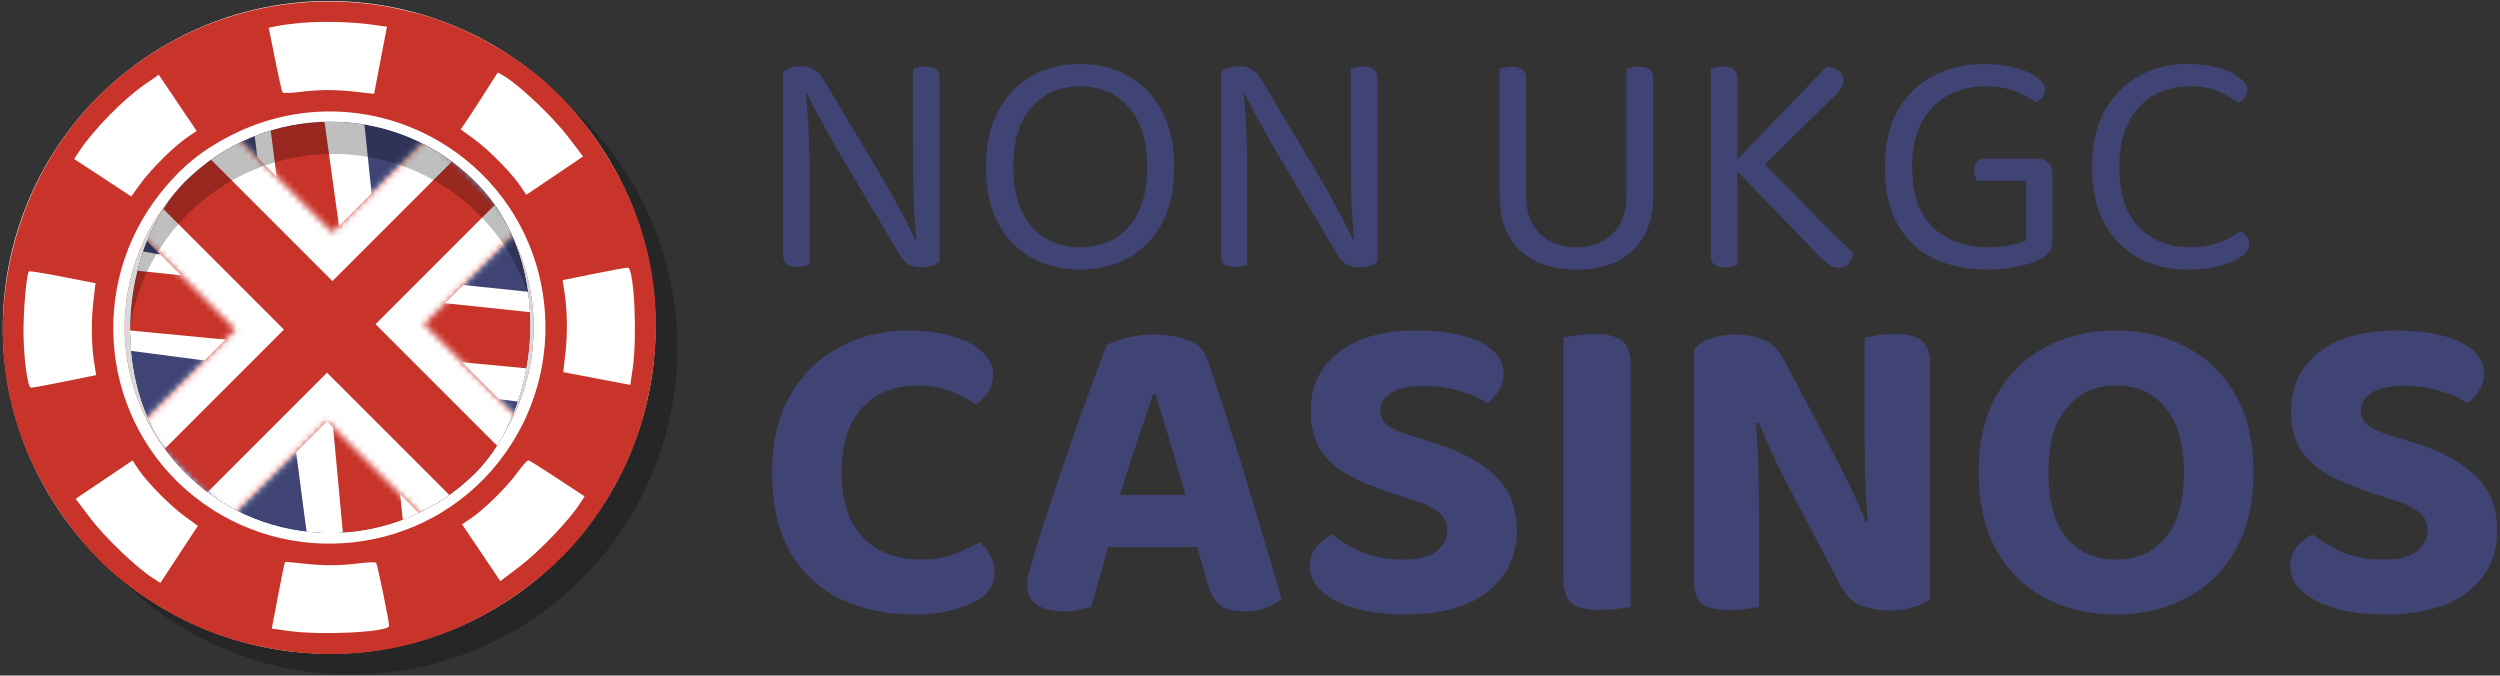<svg width="396" height="107" viewBox="0 0 396 107" fill="none" xmlns="http://www.w3.org/2000/svg">
<rect x="0" y="0" width="396" height="107" fill="#333333" stroke="none"/>
<path d="M355.995 14.243C355.995 14.688 355.841 15.099 355.533 15.476C355.259 15.818 354.933 16.075 354.556 16.247C353.7 15.63 352.655 15.048 351.422 14.5C350.223 13.952 348.665 13.678 346.747 13.678C344.657 13.678 342.773 14.157 341.095 15.116C339.451 16.075 338.132 17.514 337.139 19.432C336.179 21.316 335.7 23.662 335.7 26.471C335.7 30.684 336.728 33.853 338.783 35.976C340.872 38.1 343.578 39.162 346.901 39.162C348.682 39.162 350.24 38.905 351.576 38.391C352.912 37.877 354.008 37.295 354.865 36.644C355.207 36.781 355.533 37.038 355.841 37.415C356.149 37.758 356.303 38.169 356.303 38.648C356.303 38.991 356.2 39.333 355.995 39.676C355.824 39.984 355.515 40.292 355.07 40.601C354.282 41.149 353.203 41.628 351.833 42.039C350.463 42.484 348.716 42.707 346.592 42.707C343.749 42.707 341.163 42.108 338.834 40.909C336.539 39.676 334.724 37.86 333.388 35.463C332.052 33.065 331.384 30.068 331.384 26.471C331.384 22.875 332.069 19.86 333.439 17.428C334.844 14.996 336.676 13.181 338.937 11.982C341.232 10.749 343.732 10.132 346.438 10.132C348.322 10.132 349.984 10.338 351.422 10.749C352.861 11.16 353.974 11.691 354.762 12.342C355.584 12.958 355.995 13.592 355.995 14.243Z" fill="#3F4475"/>
<path d="M325.081 27.293V38.443C325.081 39.059 324.893 39.59 324.516 40.035C324.173 40.446 323.642 40.823 322.923 41.166C322.067 41.611 320.885 41.971 319.378 42.245C317.871 42.553 316.347 42.707 314.805 42.707C311.62 42.707 308.794 42.125 306.327 40.96C303.895 39.796 301.994 38.014 300.624 35.617C299.254 33.219 298.569 30.17 298.569 26.471C298.569 22.806 299.271 19.775 300.676 17.377C302.114 14.945 304.015 13.13 306.379 11.931C308.742 10.732 311.328 10.132 314.137 10.132C316.09 10.132 317.802 10.338 319.275 10.749C320.748 11.16 321.896 11.674 322.718 12.29C323.54 12.907 323.951 13.54 323.951 14.191C323.951 14.637 323.814 15.048 323.54 15.424C323.266 15.767 322.94 16.024 322.563 16.195C321.639 15.579 320.543 15.013 319.275 14.5C318.008 13.952 316.381 13.678 314.394 13.678C312.236 13.678 310.284 14.157 308.537 15.116C306.79 16.075 305.403 17.514 304.375 19.432C303.382 21.316 302.885 23.662 302.885 26.471C302.885 29.417 303.399 31.832 304.426 33.716C305.488 35.565 306.927 36.935 308.742 37.826C310.558 38.717 312.596 39.162 314.856 39.162C316.09 39.162 317.254 39.059 318.35 38.854C319.446 38.648 320.303 38.391 320.919 38.083V28.629H313.161C313.058 28.458 312.955 28.235 312.853 27.961C312.75 27.653 312.699 27.327 312.699 26.985C312.699 26.403 312.836 25.957 313.11 25.649C313.384 25.306 313.778 25.135 314.291 25.135H322.872C323.488 25.135 324.002 25.341 324.413 25.752C324.858 26.129 325.081 26.642 325.081 27.293Z" fill="#3F4475"/>
<path d="M274.216 26.111L277.453 24.056C281.084 27.55 284.201 30.667 286.804 33.407C289.442 36.148 291.668 38.34 293.484 39.984C293.45 40.738 293.227 41.337 292.816 41.782C292.405 42.193 291.891 42.399 291.275 42.399C290.692 42.399 290.161 42.228 289.682 41.885C289.236 41.543 288.774 41.149 288.294 40.703L274.216 26.111ZM278.019 27.55L273.857 26.625L289.322 10.595C290.213 10.629 290.881 10.852 291.326 11.263C291.771 11.674 291.994 12.153 291.994 12.701C291.994 13.147 291.874 13.575 291.634 13.986C291.429 14.363 291.086 14.757 290.607 15.168L278.019 27.55ZM270.979 23.183H275.193V41.988C274.987 42.056 274.713 42.125 274.371 42.193C274.028 42.296 273.651 42.348 273.24 42.348C272.487 42.348 271.921 42.193 271.545 41.885C271.168 41.577 270.979 41.097 270.979 40.447V23.183ZM275.193 26.625H270.979V10.903C271.151 10.835 271.408 10.766 271.75 10.698C272.127 10.595 272.521 10.543 272.932 10.543C273.686 10.543 274.251 10.698 274.627 11.006C275.004 11.28 275.193 11.759 275.193 12.444V26.625Z" fill="#3F4475"/>
<path d="M249.687 42.707C247.118 42.707 244.926 42.245 243.111 41.32C241.295 40.361 239.908 39.025 238.949 37.312C238.024 35.565 237.562 33.544 237.562 31.25V27.036H241.723V30.89C241.723 33.63 242.477 35.702 243.984 37.107C245.525 38.477 247.426 39.162 249.687 39.162C251.948 39.162 253.832 38.477 255.339 37.107C256.88 35.702 257.651 33.63 257.651 30.89V27.036H261.864V31.25C261.864 33.544 261.385 35.565 260.426 37.312C259.501 39.025 258.131 40.361 256.315 41.32C254.5 42.245 252.29 42.707 249.687 42.707ZM241.723 29.143H237.562V10.903C237.733 10.835 237.99 10.766 238.332 10.698C238.709 10.595 239.103 10.543 239.514 10.543C240.268 10.543 240.816 10.698 241.158 11.006C241.535 11.28 241.723 11.759 241.723 12.444V29.143ZM261.864 29.143H257.651V10.903C257.822 10.835 258.079 10.766 258.422 10.698C258.799 10.595 259.192 10.543 259.603 10.543C260.357 10.543 260.922 10.698 261.299 11.006C261.676 11.28 261.864 11.759 261.864 12.444V29.143Z" fill="#3F4475"/>
<path d="M193.408 14.345L196.902 14.037C197.039 15.099 197.159 16.349 197.262 17.788C197.364 19.227 197.433 20.716 197.467 22.258C197.536 23.765 197.57 25.204 197.57 26.574V41.936C197.399 42.005 197.125 42.073 196.748 42.142C196.405 42.245 196.046 42.296 195.669 42.296C194.915 42.296 194.35 42.159 193.973 41.885C193.597 41.577 193.408 41.097 193.408 40.446V14.345ZM218.173 38.494L214.628 38.802C214.286 35.925 214.08 32.996 214.012 30.016C213.977 27.002 213.96 24.09 213.96 21.282V10.903C214.166 10.835 214.44 10.766 214.782 10.697C215.125 10.595 215.502 10.543 215.913 10.543C216.666 10.543 217.231 10.697 217.608 11.006C217.985 11.28 218.173 11.742 218.173 12.393V38.494ZM218.173 36.953V41.474C217.865 41.714 217.471 41.919 216.992 42.09C216.512 42.262 215.981 42.347 215.399 42.347C214.577 42.347 213.874 42.193 213.292 41.885C212.71 41.542 212.179 40.943 211.699 40.087L201.937 23.645C201.423 22.72 200.858 21.71 200.242 20.614C199.625 19.483 199.043 18.422 198.495 17.428C197.947 16.401 197.519 15.561 197.21 14.911L193.408 15.887V11.417C193.682 11.143 194.059 10.92 194.539 10.749C195.052 10.578 195.6 10.492 196.183 10.492C197.005 10.492 197.707 10.663 198.289 11.006C198.872 11.314 199.403 11.896 199.882 12.753L209.696 29.194C210.244 30.119 210.809 31.147 211.391 32.277C212.008 33.373 212.573 34.435 213.087 35.462C213.6 36.456 214.012 37.278 214.32 37.929L218.173 36.953Z" fill="#3F4475"/>
<path d="M185.986 26.42C185.986 29.982 185.335 32.979 184.034 35.411C182.732 37.809 180.951 39.624 178.69 40.857C176.464 42.091 173.929 42.707 171.086 42.707C168.277 42.707 165.742 42.091 163.482 40.857C161.221 39.624 159.44 37.809 158.138 35.411C156.837 32.979 156.186 29.982 156.186 26.42C156.186 22.857 156.854 19.877 158.19 17.48C159.525 15.048 161.307 13.215 163.533 11.982C165.794 10.749 168.311 10.132 171.086 10.132C173.895 10.132 176.412 10.749 178.639 11.982C180.899 13.215 182.681 15.048 183.982 17.48C185.318 19.877 185.986 22.857 185.986 26.42ZM181.722 26.42C181.722 22.344 180.745 19.209 178.793 17.017C176.875 14.791 174.306 13.678 171.086 13.678C167.9 13.678 165.331 14.791 163.379 17.017C161.461 19.209 160.502 22.344 160.502 26.42C160.502 30.496 161.461 33.647 163.379 35.874C165.297 38.066 167.866 39.162 171.086 39.162C174.34 39.162 176.926 38.066 178.844 35.874C180.762 33.647 181.722 30.496 181.722 26.42Z" fill="#3F4475"/>
<path d="M124.065 14.345L127.559 14.037C127.696 15.099 127.816 16.349 127.919 17.788C128.022 19.227 128.09 20.716 128.124 22.258C128.193 23.765 128.227 25.204 128.227 26.574V41.936C128.056 42.005 127.782 42.073 127.405 42.142C127.063 42.245 126.703 42.296 126.326 42.296C125.573 42.296 125.007 42.159 124.631 41.885C124.254 41.577 124.065 41.097 124.065 40.446V14.345ZM148.83 38.494L145.285 38.802C144.943 35.925 144.737 32.996 144.669 30.016C144.634 27.002 144.617 24.09 144.617 21.282V10.903C144.823 10.835 145.097 10.766 145.439 10.697C145.782 10.595 146.159 10.543 146.57 10.543C147.323 10.543 147.889 10.697 148.265 11.006C148.642 11.28 148.83 11.742 148.83 12.393V38.494ZM148.83 36.953V41.474C148.522 41.714 148.128 41.919 147.649 42.09C147.169 42.262 146.638 42.347 146.056 42.347C145.234 42.347 144.532 42.193 143.949 41.885C143.367 41.542 142.836 40.943 142.357 40.087L132.594 23.645C132.081 22.72 131.516 21.71 130.899 20.614C130.282 19.483 129.7 18.422 129.152 17.428C128.604 16.401 128.176 15.561 127.868 14.911L124.065 15.887V11.417C124.339 11.143 124.716 10.92 125.196 10.749C125.71 10.578 126.258 10.492 126.84 10.492C127.662 10.492 128.364 10.663 128.947 11.006C129.529 11.314 130.06 11.896 130.539 12.753L140.353 29.194C140.901 30.119 141.466 31.147 142.048 32.277C142.665 33.373 143.23 34.435 143.744 35.462C144.258 36.456 144.669 37.278 144.977 37.929L148.83 36.953Z" fill="#3F4475"/>
<path d="M377.452 88.632C379.979 88.632 381.78 88.187 382.856 87.298C383.979 86.362 384.54 85.263 384.54 84C384.54 82.83 384.096 81.894 383.207 81.193C382.365 80.444 381.102 79.813 379.417 79.298L375.698 78.105C373.172 77.263 370.926 76.327 368.961 75.298C367.043 74.269 365.546 72.935 364.47 71.298C363.44 69.66 362.926 67.578 362.926 65.052C362.926 61.169 364.399 58.081 367.347 55.788C370.294 53.496 374.388 52.35 379.628 52.35C382.295 52.35 384.657 52.607 386.716 53.122C388.821 53.636 390.459 54.408 391.628 55.438C392.845 56.42 393.453 57.636 393.453 59.087C393.453 60.163 393.196 61.099 392.681 61.894C392.213 62.642 391.605 63.297 390.856 63.859C389.78 63.11 388.353 62.479 386.576 61.964C384.798 61.403 382.833 61.122 380.681 61.122C378.435 61.122 376.751 61.496 375.628 62.245C374.505 62.947 373.944 63.882 373.944 65.052C373.944 65.988 374.318 66.76 375.066 67.368C375.815 67.929 376.938 68.444 378.435 68.912L382.295 70.105C386.552 71.415 389.827 73.169 392.12 75.368C394.412 77.52 395.558 80.421 395.558 84.07C395.558 88 394.038 91.205 390.997 93.684C387.956 96.117 383.558 97.334 377.803 97.334C374.949 97.334 372.4 97.029 370.154 96.421C367.908 95.813 366.107 94.924 364.75 93.754C363.44 92.585 362.785 91.228 362.785 89.684C362.785 88.468 363.136 87.439 363.838 86.596C364.587 85.707 365.405 85.052 366.294 84.631C367.557 85.661 369.125 86.596 370.996 87.439C372.914 88.234 375.066 88.632 377.452 88.632Z" fill="#3F4475"/>
<path d="M356.947 74.807C356.947 79.672 355.988 83.789 354.07 87.158C352.198 90.48 349.602 93.006 346.28 94.737C343.005 96.468 339.286 97.334 335.122 97.334C330.958 97.334 327.239 96.468 323.964 94.737C320.689 93.006 318.115 90.48 316.244 87.158C314.373 83.789 313.437 79.672 313.437 74.807C313.437 69.941 314.396 65.847 316.314 62.526C318.232 59.157 320.829 56.631 324.104 54.946C327.379 53.215 331.052 52.35 335.122 52.35C339.239 52.35 342.935 53.215 346.21 54.946C349.532 56.631 352.151 59.157 354.07 62.526C355.988 65.847 356.947 69.941 356.947 74.807ZM345.929 74.807C345.929 70.315 344.947 66.9 342.982 64.561C341.063 62.221 338.444 61.052 335.122 61.052C331.94 61.052 329.367 62.221 327.402 64.561C325.437 66.853 324.455 70.269 324.455 74.807C324.455 79.391 325.414 82.854 327.332 85.193C329.297 87.485 331.917 88.632 335.192 88.632C338.467 88.632 341.063 87.485 342.982 85.193C344.947 82.854 345.929 79.391 345.929 74.807Z" fill="#3F4475"/>
<path d="M268.325 65.754L278.009 65.614C278.197 67.625 278.337 69.614 278.43 71.579C278.524 73.543 278.571 75.438 278.571 77.263C278.618 79.088 278.641 80.865 278.641 82.596V96.141C278.22 96.234 277.542 96.328 276.606 96.421C275.717 96.562 274.805 96.632 273.869 96.632C271.81 96.632 270.36 96.281 269.518 95.579C268.723 94.877 268.325 93.614 268.325 91.79V65.754ZM305.729 83.789L295.975 83.86C295.647 80.444 295.46 77.193 295.413 74.105C295.367 71.017 295.343 68.07 295.343 65.263V53.473C295.811 53.379 296.489 53.262 297.378 53.122C298.267 52.982 299.203 52.911 300.185 52.911C302.197 52.911 303.624 53.286 304.466 54.034C305.308 54.736 305.729 55.976 305.729 57.754V83.789ZM305.729 80.421V94.807C305.121 95.369 304.256 95.813 303.133 96.141C302.057 96.515 300.77 96.702 299.273 96.702C297.682 96.702 296.185 96.445 294.782 95.93C293.425 95.415 292.302 94.269 291.413 92.491L282.922 76.351C282.407 75.321 281.893 74.292 281.378 73.263C280.91 72.234 280.442 71.204 279.974 70.175C279.507 69.099 279.039 68.023 278.571 66.947L268.325 69.263V55.438C268.886 54.642 269.752 54.034 270.922 53.613C272.138 53.192 273.448 52.982 274.851 52.982C276.395 52.982 277.846 53.239 279.202 53.754C280.606 54.268 281.752 55.391 282.641 57.122L291.203 73.333C291.717 74.316 292.232 75.345 292.747 76.421C293.261 77.45 293.753 78.479 294.22 79.509C294.688 80.538 295.133 81.591 295.554 82.667L305.729 80.421Z" fill="#3F4475"/>
<path d="M247.628 66.456H258.295V96.07C257.874 96.211 257.196 96.328 256.26 96.421C255.324 96.562 254.365 96.632 253.383 96.632C251.277 96.632 249.78 96.258 248.891 95.509C248.049 94.76 247.628 93.451 247.628 91.579V66.456ZM258.295 79.93H247.628V53.473C248.096 53.379 248.798 53.262 249.733 53.122C250.716 52.982 251.675 52.911 252.611 52.911C254.623 52.911 256.073 53.262 256.962 53.964C257.851 54.666 258.295 55.999 258.295 57.964V79.93Z" fill="#3F4475"/>
<path d="M222.158 88.632C224.684 88.632 226.485 88.187 227.561 87.298C228.684 86.362 229.246 85.263 229.246 84C229.246 82.83 228.801 81.894 227.912 81.193C227.07 80.444 225.807 79.813 224.123 79.298L220.403 78.105C217.877 77.263 215.631 76.327 213.666 75.298C211.748 74.269 210.251 72.935 209.175 71.298C208.146 69.66 207.631 67.578 207.631 65.052C207.631 61.169 209.105 58.081 212.052 55.788C215 53.496 219.093 52.35 224.333 52.35C227 52.35 229.363 52.607 231.421 53.122C233.527 53.636 235.164 54.408 236.334 55.438C237.55 56.42 238.158 57.636 238.158 59.087C238.158 60.163 237.901 61.099 237.386 61.894C236.918 62.642 236.31 63.297 235.562 63.859C234.486 63.11 233.059 62.479 231.281 61.964C229.503 61.403 227.538 61.122 225.386 61.122C223.14 61.122 221.456 61.496 220.333 62.245C219.21 62.947 218.649 63.882 218.649 65.052C218.649 65.988 219.023 66.76 219.772 67.368C220.52 67.929 221.643 68.444 223.14 68.912L227 70.105C231.257 71.415 234.532 73.169 236.825 75.368C239.117 77.52 240.264 80.421 240.264 84.07C240.264 88 238.743 91.205 235.702 93.684C232.661 96.117 228.263 97.334 222.509 97.334C219.655 97.334 217.105 97.029 214.859 96.421C212.614 95.813 210.812 94.924 209.456 93.754C208.146 92.585 207.491 91.228 207.491 89.684C207.491 88.468 207.842 87.439 208.543 86.596C209.292 85.707 210.111 85.052 211 84.631C212.263 85.661 213.83 86.596 215.701 87.439C217.62 88.234 219.772 88.632 222.158 88.632Z" fill="#3F4475"/>
<path d="M183.061 62.455H182.64C182.172 63.953 181.61 65.613 180.955 67.438C180.347 69.263 179.716 71.181 179.061 73.192C178.406 75.157 177.774 77.122 177.166 79.087L175.903 85.403C175.622 86.292 175.341 87.228 175.06 88.21C174.827 89.193 174.569 90.152 174.288 91.088C174.008 92.023 173.75 92.912 173.517 93.754C173.283 94.597 173.049 95.392 172.815 96.141C172.3 96.281 171.715 96.421 171.06 96.561C170.405 96.749 169.633 96.842 168.744 96.842C166.78 96.842 165.282 96.491 164.253 95.79C163.224 95.088 162.709 94.059 162.709 92.702C162.709 92.14 162.779 91.556 162.92 90.947C163.107 90.339 163.317 89.637 163.551 88.842C163.972 87.298 164.557 85.357 165.306 83.017C166.101 80.678 166.943 78.152 167.832 75.438C168.768 72.678 169.704 69.964 170.639 67.298C171.622 64.631 172.511 62.175 173.306 59.929C174.148 57.683 174.827 55.929 175.341 54.666C175.996 54.245 177.025 53.87 178.429 53.543C179.879 53.169 181.306 52.981 182.71 52.981C184.722 52.981 186.523 53.285 188.113 53.894C189.704 54.455 190.71 55.367 191.131 56.631C192.02 59.11 192.979 61.987 194.008 65.263C195.084 68.491 196.16 71.882 197.236 75.438C198.313 78.994 199.342 82.456 200.324 85.824C201.354 89.146 202.242 92.14 202.991 94.807C202.476 95.368 201.728 95.836 200.745 96.211C199.763 96.632 198.593 96.842 197.236 96.842C195.318 96.842 193.962 96.491 193.166 95.79C192.371 95.088 191.763 94.035 191.342 92.632L189.096 84.772L187.903 78.807C187.341 76.701 186.757 74.666 186.148 72.701C185.54 70.736 184.979 68.888 184.464 67.157C183.95 65.379 183.482 63.812 183.061 62.455ZM171.201 86.666L175.341 78.386H191.763L193.166 86.666H171.201Z" fill="#3F4475"/>
<path d="M157.318 59.368C157.318 60.444 157.038 61.379 156.476 62.175C155.915 62.97 155.283 63.602 154.581 64.07C153.412 63.274 152.078 62.572 150.581 61.964C149.131 61.356 147.4 61.052 145.388 61.052C142.909 61.052 140.756 61.59 138.932 62.666C137.107 63.742 135.704 65.309 134.721 67.368C133.785 69.426 133.318 71.929 133.318 74.877C133.318 79.368 134.44 82.783 136.686 85.123C138.932 87.462 142.02 88.632 145.95 88.632C147.961 88.632 149.692 88.351 151.143 87.789C152.593 87.228 153.926 86.596 155.143 85.895C155.845 86.409 156.406 87.088 156.827 87.93C157.295 88.725 157.529 89.661 157.529 90.737C157.529 91.672 157.271 92.538 156.757 93.333C156.289 94.129 155.47 94.807 154.301 95.368C153.412 95.836 152.149 96.281 150.511 96.702C148.874 97.123 146.885 97.334 144.546 97.334C140.429 97.334 136.663 96.538 133.247 94.948C129.879 93.31 127.212 90.854 125.247 87.579C123.282 84.257 122.3 80.023 122.3 74.877C122.3 70.011 123.259 65.918 125.177 62.596C127.142 59.227 129.762 56.678 133.037 54.946C136.312 53.215 139.938 52.35 143.914 52.35C146.675 52.35 149.061 52.677 151.072 53.332C153.084 53.941 154.628 54.783 155.704 55.859C156.78 56.888 157.318 58.058 157.318 59.368Z" fill="#3F4475"/>
<path d="M107.291 55.149C107.291 83.697 84.148 106.84 55.6 106.84C27.051 106.84 3.908 83.697 3.908 55.149C3.908 26.6 27.051 3.457 55.6 3.457C84.148 3.457 107.291 26.6 107.291 55.149Z" fill="black" fill-opacity="0.25"/>
<path d="M94.994 22.947C110.96 46.613 104.719 78.741 81.052 94.708C57.386 110.674 25.257 104.432 9.291 80.766C-6.675 57.1 -0.434 24.971 23.233 9.005C46.899 -6.962 79.028 -0.72 94.994 22.947Z" fill="white"/>
<path fill-rule="evenodd" clip-rule="evenodd" d="M19.255 11.961C10.056 19.506 3.782 30.118 1.451 42.075C-1.237 55.872 1.463 69.163 9.32 80.81C13.939 87.656 18.898 92.35 25.76 96.37C31.131 99.518 36.192 101.428 42.291 102.609C56.087 105.282 69.444 102.559 81.052 94.708C87.91 90.07 92.61 85.107 96.633 78.255C99.788 72.883 101.704 67.821 102.892 61.724C105.581 47.928 102.88 34.636 95.023 22.99C90.405 16.144 85.446 11.45 78.584 7.43C73.213 4.282 68.152 2.372 62.053 1.19C46.821 -1.76 31.188 2.175 19.255 11.961ZM31.154 20.746L29.708 21.722C27.603 23.142 23.994 26.709 22.276 29.068L20.784 31.117L19.602 30.334C18.953 29.904 16.919 28.569 15.084 27.369L11.746 25.185L12.527 23.994C14.723 20.64 19.51 15.745 22.865 13.425L25.149 11.845L31.154 20.746ZM47.902 3.607C51.096 3.343 55.896 3.469 58.904 3.898L61.295 4.238L59.256 14.87L56.519 14.557C53.083 14.165 50.584 14.17 47.415 14.576C46.047 14.752 44.85 14.779 44.754 14.637C44.658 14.495 44.239 12.692 43.822 10.63C43.406 8.569 42.952 6.321 42.813 5.635L42.562 4.389L44.003 4.1C44.796 3.941 46.55 3.719 47.902 3.607ZM36.592 21.439C48.652 15.28 62.976 16.72 73.596 25.161C88.318 36.862 90.698 58.462 78.9 73.287C67.179 88.015 45.567 90.417 30.748 78.639C15.966 66.891 13.632 45.177 25.562 30.391C28.805 26.37 31.977 23.797 36.592 21.439ZM9.966 43.853L15.133 44.863L14.805 47.605C14.425 50.779 14.47 54.633 14.918 57.449L15.232 59.42L10.234 60.436C7.485 60.995 5.077 61.428 4.883 61.399C4.377 61.323 3.783 56.968 3.724 52.91C3.673 49.377 4.208 43.243 4.59 42.985C4.705 42.907 7.124 43.298 9.966 43.853ZM31.848 28.823C31.472 29.146 30.551 30.026 29.8 30.779C28.566 32.017 28.496 32.196 29.068 32.658C29.416 32.938 29.731 33.176 29.768 33.187C29.916 33.229 33.366 29.696 33.413 29.453C33.441 29.309 33.255 28.977 32.998 28.713C32.667 28.373 32.335 28.405 31.848 28.823ZM37.609 25.556C37.721 25.937 37.905 26.267 38.018 26.289C38.387 26.36 43.023 24.267 43.074 24.006C43.101 23.866 42.96 23.51 42.76 23.214C42.373 22.64 41.907 22.748 39.123 24.056C37.587 24.778 37.427 24.936 37.609 25.556ZM24.237 39.041C22.901 41.901 22.889 41.978 23.761 42.292C24.437 42.534 24.568 42.385 25.599 40.208C26.696 37.89 26.722 37.418 25.774 37.004C25.412 36.847 25.02 37.366 24.237 39.041ZM48.148 22.216C48.216 22.884 48.416 23.004 49.389 22.96C50.027 22.931 51.243 22.884 52.09 22.855C53.569 22.806 53.636 22.769 53.755 21.945C53.87 21.139 53.776 21.086 52.258 21.101C51.367 21.11 50.06 21.185 49.352 21.268C48.123 21.413 48.07 21.455 48.148 22.216ZM21.439 50.198C21.349 52.361 21.457 53.002 21.936 53.142C22.272 53.24 22.644 53.256 22.761 53.177C22.878 53.098 23.055 51.831 23.154 50.36C23.328 47.778 23.304 47.683 22.444 47.56C21.595 47.439 21.549 47.561 21.439 50.198ZM59.17 22.755C58.923 23.486 59.062 23.582 61.516 24.386C63.748 25.117 64.176 25.142 64.484 24.559C64.825 23.915 64.788 23.852 63.788 23.378C63.207 23.102 61.989 22.674 61.082 22.427C59.604 22.026 59.405 22.06 59.17 22.755ZM80.113 12.218C82.73 13.902 87.707 18.671 90.028 21.719L92.362 24.785L83.361 30.858L82.386 29.414C80.966 27.309 77.402 23.707 75.037 21.988L72.981 20.493L73.779 19.325C74.217 18.683 75.523 16.678 76.68 14.869C77.836 13.06 78.806 11.546 78.834 11.503C78.862 11.462 79.437 11.783 80.113 12.218ZM22.256 59.155C22.285 59.884 23.335 62.959 23.785 63.633C24.144 64.171 24.373 64.208 24.819 63.799C25.257 63.398 25.249 62.861 24.787 61.524C24.454 60.562 24.071 59.438 23.936 59.027C23.752 58.468 23.508 58.344 22.966 58.535C22.568 58.675 22.248 58.954 22.256 59.155ZM69.062 27.502C68.872 27.933 69.125 28.266 70.522 29.424C71.451 30.195 72.379 30.969 72.585 31.144C73.15 31.625 73.913 30.655 73.551 29.916C73.144 29.088 70.121 26.729 69.649 26.872C69.452 26.932 69.188 27.215 69.062 27.502ZM21.958 74.386C23.376 76.489 26.941 80.092 29.3 81.807L31.348 83.296L30.564 84.478C30.132 85.128 28.795 87.162 27.592 88.998L25.404 92.336L24.203 91.564C21.557 89.862 16.614 85.126 14.31 82.085L11.983 79.013L20.983 72.941L21.958 74.386ZM28.3 71.342C29.265 72.526 30.136 73.51 30.235 73.53C30.334 73.549 30.646 73.274 30.927 72.92C31.368 72.363 31.313 72.143 30.529 71.314C30.029 70.785 29.281 69.853 28.866 69.242C28.186 68.241 28.035 68.184 27.328 68.66L26.545 69.189L28.3 71.342ZM76.979 36.783C77.39 37.396 77.971 38.432 78.27 39.086C78.704 40.033 78.949 40.243 79.478 40.12C80.48 39.888 80.412 39.377 79.049 36.888L77.802 34.608L77.017 35.138C76.308 35.616 76.305 35.776 76.979 36.783ZM80.932 48.028C81.283 50.761 81.303 50.805 82.118 50.722C82.574 50.675 82.956 50.566 82.968 50.479C83.008 50.188 82.353 45.381 82.253 45.233C82.198 45.153 81.799 45.123 81.364 45.168C80.658 45.241 80.612 45.543 80.932 48.028ZM34.762 77.003C34.782 77.528 39.236 80.056 39.649 79.777C39.826 79.657 40.02 79.308 40.081 78.999C40.235 78.205 35.969 75.783 35.259 76.263C34.977 76.453 34.753 76.786 34.762 77.003ZM99.461 42.401C100.45 42.55 100.96 53.218 100.222 58.34L99.843 60.97L89.21 58.942L89.538 56.198C89.918 53.02 89.874 49.167 89.425 46.35L89.111 44.38L94.11 43.364C96.859 42.805 99.267 42.372 99.461 42.401ZM45.065 81.089C45.003 81.705 45.218 81.866 46.466 82.141C47.277 82.32 48.502 82.482 49.19 82.502C50.303 82.534 50.456 82.457 50.586 81.791C50.716 81.125 50.455 80.998 48.214 80.636C45.215 80.152 45.158 80.161 45.065 81.089ZM80.307 58.893C79.814 61.183 79.835 61.495 80.49 61.623C81.145 61.749 81.28 61.631 81.665 60.593C81.903 59.948 82.212 58.751 82.349 57.932C82.559 56.687 82.488 56.411 81.914 56.244C81.537 56.133 81.146 56.103 81.046 56.176C80.945 56.248 80.613 57.471 80.307 58.893ZM56.001 81.554C56.08 81.896 56.35 82.216 56.599 82.265C57.34 82.408 61.964 81.149 61.767 80.858C61.668 80.711 61.533 80.358 61.467 80.073C61.384 79.713 60.567 79.733 58.756 80.141C55.694 80.83 55.819 80.766 56.001 81.554ZM75.736 68.729C74.317 70.848 74.3 70.929 75.193 71.32C75.683 71.534 75.922 71.36 77.009 69.994C78.614 67.977 78.95 67.054 78.252 66.567C77.577 66.094 77.397 66.249 75.736 68.729ZM47.906 89.253C51.264 89.635 53.781 89.627 56.929 89.223C58.297 89.048 59.492 89.018 59.585 89.156C59.817 89.499 61.7 98.714 61.629 99.157C61.471 100.147 50.817 100.669 45.68 99.938L43.05 99.564L44.047 94.326C44.596 91.446 45.091 89.058 45.148 89.02C45.205 88.981 46.446 89.086 47.906 89.253ZM66.51 78.278C67.002 79.007 67.05 78.993 69.387 77.416C71.723 75.84 71.754 75.801 71.262 75.071C70.77 74.342 70.722 74.356 68.386 75.933C66.049 77.509 66.018 77.548 66.51 78.278ZM88.297 75.788L92.592 78.623L91.821 79.82C90.117 82.463 85.373 87.409 82.33 89.714L79.255 92.044L73.19 83.054L74.636 82.078C76.73 80.665 80.312 77.128 81.963 74.843C82.748 73.756 83.528 72.886 83.697 72.91C83.865 72.933 85.935 74.228 88.297 75.788Z" fill="#C9342A"/>
<path d="M78.996 33.739C89.002 48.57 85.09 68.704 70.259 78.71C55.428 88.716 35.295 84.804 25.289 69.973C15.283 55.142 19.195 35.008 34.026 25.003C48.857 14.997 68.99 18.909 78.996 33.739Z" fill="#C9342A"/>
<path d="M78.996 33.739C89.002 48.57 85.09 68.704 70.259 78.71C55.428 88.716 35.295 84.804 25.289 69.973C15.283 55.142 19.195 35.008 34.026 25.003C48.857 14.997 68.99 18.909 78.996 33.739Z" fill="#D9D9D9"/>
<path d="M30.235 64.697L75.736 35.888L80.113 39.737L30.235 74.386V64.697Z" fill="white"/>
<g clip-path="url(#clip0_786_275)">
<rect x="52.307" y="5.76" width="65.191" height="65.191" rx="32.595" transform="rotate(45 52.307 5.76)" fill="white"/>
<mask id="mask0_786_275" style="mask-type:luminance" maskUnits="userSpaceOnUse" x="-2" y="-3" width="109" height="109">
<rect x="44.547" y="-2.001" width="86.921" height="65.191" transform="rotate(45 44.547 -2.001)" fill="white"/>
</mask>
<g mask="url(#mask0_786_275)">
<path fill-rule="evenodd" clip-rule="evenodd" d="M44.547 -2.001L-1.55 44.096L59.912 105.559L106.009 59.462L44.547 -2.001Z" fill="#3F4475"/>
<mask id="mask1_786_275" style="mask-type:luminance" maskUnits="userSpaceOnUse" x="-2" y="-3" width="109" height="109">
<path fill-rule="evenodd" clip-rule="evenodd" d="M44.547 -2.001L-1.55 44.096L59.912 105.559L106.009 59.462L44.547 -2.001Z" fill="white"/>
</mask>
<g mask="url(#mask1_786_275)">
<mask id="mask2_786_275" style="mask-type:luminance" maskUnits="userSpaceOnUse" x="-2" y="-3" width="109" height="109">
<rect x="44.547" y="-2.001" width="86.921" height="65.191" transform="rotate(45 44.547 -2.001)" fill="white"/>
</mask>
<g mask="url(#mask2_786_275)">
<path d="M-5.102 33.96L2.703 53.205L100.096 65.988L115.73 64.623L103.179 48.248L62.48 44.009L32.111 38.206L-5.102 33.96Z" fill="white"/>
<path d="M-7.257 39.818L-3.686 50.028L113.959 61.27L104.284 51.595L-7.257 39.818Z" fill="#C9342A"/>
<path d="M70.048 109.11L50.803 101.305L38.02 3.912L39.386 -11.722L55.761 0.829L59.999 41.529L65.802 71.897L70.048 109.11Z" fill="white"/>
<path d="M66.712 111.524L56.502 107.953L51.839 57.734L46.249 47.053L38.671 -12.38L48.346 -2.705L56.52 56.094L62.363 68.04L66.712 111.524Z" fill="#C9342A"/>
<mask id="path-26-inside-1_786_275" fill="white">
<path fill-rule="evenodd" clip-rule="evenodd" d="M86.374 32.145L71.862 17.633L52.656 36.839L25.392 9.576L10.027 24.941L37.29 52.205L18.082 71.413L32.594 85.925L51.802 66.717L79.172 94.087L94.537 78.721L67.168 51.351L86.374 32.145Z"/>
</mask>
<path fill-rule="evenodd" clip-rule="evenodd" d="M86.374 32.145L71.862 17.633L52.656 36.839L25.392 9.576L10.027 24.941L37.29 52.205L18.082 71.413L32.594 85.925L51.802 66.717L79.172 94.087L94.537 78.721L67.168 51.351L86.374 32.145Z" fill="#C9342A"/>
<path d="M71.862 17.633L75.703 13.792L71.862 9.95L68.021 13.792L71.862 17.633ZM86.374 32.145L90.215 35.986L94.057 32.145L90.215 28.304L86.374 32.145ZM52.656 36.839L48.814 40.681L52.656 44.522L56.497 40.681L52.656 36.839ZM25.392 9.576L29.233 5.734L25.392 1.893L21.551 5.734L25.392 9.576ZM10.027 24.941L6.185 21.1L2.344 24.941L6.185 28.783L10.027 24.941ZM37.29 52.205L41.132 56.046L44.973 52.205L41.132 48.364L37.29 52.205ZM18.082 71.413L14.241 67.571L10.4 71.413L14.241 75.254L18.082 71.413ZM32.594 85.925L28.753 89.766L32.594 93.607L36.436 89.766L32.594 85.925ZM51.802 66.717L55.644 62.876L51.802 59.034L47.961 62.876L51.802 66.717ZM79.172 94.087L75.33 97.928L79.172 101.769L83.013 97.928L79.172 94.087ZM94.537 78.721L98.379 82.562L102.22 78.721L98.379 74.879L94.537 78.721ZM67.168 51.351L63.326 47.51L59.485 51.351L63.326 55.193L67.168 51.351ZM68.021 21.474L82.533 35.986L90.215 28.304L75.703 13.792L68.021 21.474ZM56.497 40.681L75.703 21.474L68.021 13.792L48.814 32.998L56.497 40.681ZM21.551 13.417L48.814 40.681L56.497 32.998L29.233 5.734L21.551 13.417ZM13.868 28.783L29.233 13.417L21.551 5.734L6.185 21.1L13.868 28.783ZM41.132 48.364L13.868 21.1L6.185 28.783L33.449 56.046L41.132 48.364ZM21.924 75.254L41.132 56.046L33.449 48.364L14.241 67.571L21.924 75.254ZM36.436 82.083L21.924 67.571L14.241 75.254L28.753 89.766L36.436 82.083ZM47.961 62.876L28.753 82.083L36.436 89.766L55.644 70.558L47.961 62.876ZM83.013 90.245L55.644 62.876L47.961 70.558L75.33 97.928L83.013 90.245ZM90.696 74.879L75.33 90.245L83.013 97.928L98.379 82.562L90.696 74.879ZM63.326 55.193L90.696 82.562L98.379 74.879L71.009 47.51L63.326 55.193ZM82.533 28.304L63.326 47.51L71.009 55.193L90.215 35.986L82.533 28.304Z" fill="white" mask="url(#path-26-inside-1_786_275)"/>
</g>
</g>
</g>
<path d="M19.713 39.285L21.459 36.374L25.417 40.332L19.713 39.285Z" fill="#3F4475"/>
<path fill-rule="evenodd" clip-rule="evenodd" d="M20.18 57.376C20.077 48.902 23.259 40.395 29.724 33.93C42.454 21.201 63.092 21.201 75.821 33.93C80.777 38.886 83.803 45.04 84.9 51.459C84.801 43.25 81.619 35.072 75.356 28.808C62.626 16.079 41.988 16.079 29.259 28.808C21.485 36.582 18.459 47.305 20.18 57.376Z" fill="black" fill-opacity="0.25"/>
</g>
<defs>
<clipPath id="clip0_786_275">
<rect x="52.307" y="5.76" width="65.191" height="65.191" rx="32.595" transform="rotate(45 52.307 5.76)" fill="white"/>
</clipPath>
</defs>
</svg>
